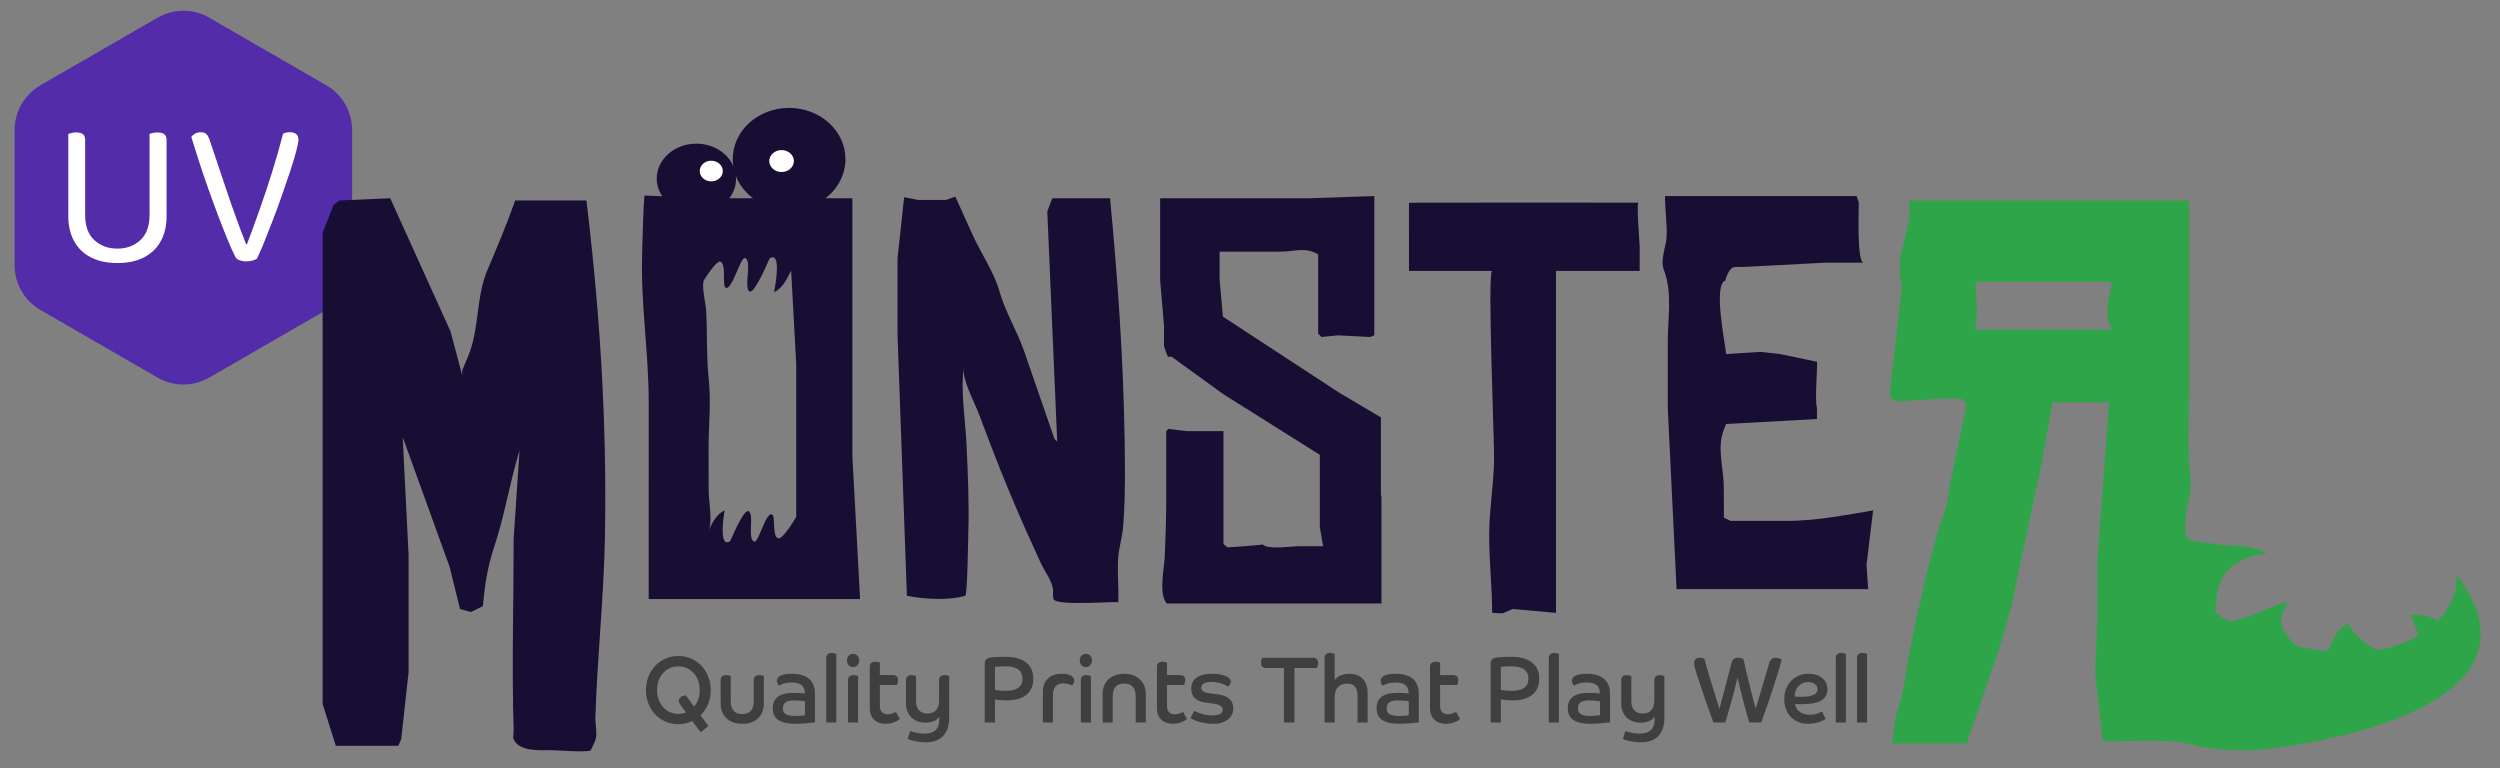 <?xml version="1.0" encoding="utf-8"?>
<!-- Generator: Adobe Illustrator 27.8.1, SVG Export Plug-In . SVG Version: 6.00 Build 0)  -->
<svg version="1.1" id="Layer_1" xmlns="http://www.w3.org/2000/svg" xmlns:xlink="http://www.w3.org/1999/xlink" x="0px" y="0px"
	 viewBox="0 0 273.412 83.999" style="enable-background:new 0 0 273.412 83.999;" xml:space="preserve">
<rect x="0" y="0" width="273.412" height="83.999" fill="#808080" stroke="none"/>
<style type="text/css">
	.st0{fill:#3F3F3F;}
	.st1{fill:#532CAA;}
	.st2{fill:#FFFFFF;}
	.st3{fill:#180E33;}
	.st4{fill:#2FA54A;}
</style>
<g>
	<path class="st0" d="M77.431,77.017c-0.2,0.472-0.471,0.876-0.813,1.214l0.861,1.166l-0.852,0.692l-0.91-1.23
		c-0.471,0.228-0.981,0.341-1.529,0.341c-0.503,0-0.97-0.093-1.399-0.278c-0.429-0.185-0.803-0.447-1.123-0.785
		c-0.319-0.337-0.569-0.732-0.75-1.187c-0.181-0.455-0.271-0.946-0.271-1.477s0.09-1.022,0.271-1.477
		s0.431-0.85,0.75-1.188c0.319-0.337,0.694-0.599,1.123-0.784c0.429-0.186,0.895-0.279,1.399-0.279
		c0.503,0,0.969,0.093,1.398,0.279c0.429,0.185,0.803,0.447,1.123,0.784c0.319,0.338,0.569,0.733,0.75,1.188
		s0.271,0.946,0.271,1.477C77.731,76.031,77.631,76.546,77.431,77.017z M72.994,73.207
		c-0.352,0.224-0.629,0.53-0.833,0.919s-0.305,0.838-0.305,1.348c0,0.502,0.102,0.949,0.305,1.342
		s0.48,0.7,0.833,0.924c0.352,0.224,0.75,0.336,1.195,0.336c0.296,0,0.577-0.052,0.842-0.155l-0.532-0.723
		c-0.174-0.233-0.261-0.42-0.261-0.558c0-0.158,0.071-0.292,0.213-0.402c0.142-0.11,0.329-0.172,0.561-0.185
		l0.9,1.228c0.193-0.234,0.343-0.504,0.45-0.81s0.16-0.639,0.16-0.996c0-0.51-0.102-0.959-0.305-1.348
		s-0.48-0.695-0.832-0.919c-0.352-0.224-0.75-0.335-1.195-0.335C73.744,72.872,73.345,72.984,72.994,73.207z"/>
	<path class="st0" d="M83.538,76.919c0,0.689-0.211,1.233-0.634,1.637c-0.423,0.402-0.999,0.604-1.728,0.604
		c-0.723,0-1.297-0.201-1.723-0.604c-0.426-0.403-0.639-0.948-0.639-1.637v-2.54c0-0.179,0.055-0.315,0.165-0.408
		c0.109-0.093,0.252-0.139,0.426-0.139c0.09,0,0.184,0.01,0.281,0.03c0.097,0.021,0.174,0.049,0.232,0.083
		v2.716c0,0.956,0.419,1.435,1.258,1.435s1.258-0.478,1.258-1.435V74.379c0-0.179,0.055-0.315,0.165-0.408
		c0.109-0.093,0.252-0.139,0.426-0.139c0.09,0,0.184,0.01,0.281,0.03c0.097,0.021,0.174,0.049,0.232,0.083
		V76.919z"/>
	<path class="st0" d="M89.132,78.994c-0.336,0.048-0.699,0.088-1.089,0.118c-0.391,0.031-0.744,0.047-1.06,0.047
		c-0.8,0-1.411-0.134-1.834-0.402c-0.422-0.269-0.634-0.706-0.634-1.312c0-0.537,0.182-0.95,0.547-1.239
		c0.364-0.289,0.957-0.434,1.776-0.434c0.187,0,0.397,0.007,0.629,0.021c0.232,0.015,0.419,0.031,0.561,0.052
		c0-0.42-0.121-0.726-0.363-0.919c-0.242-0.192-0.602-0.289-1.079-0.289c-0.303,0-0.579,0.035-0.828,0.103
		c-0.248,0.069-0.427,0.155-0.537,0.258c-0.071-0.055-0.132-0.132-0.184-0.231
		c-0.051-0.101-0.077-0.205-0.077-0.315c0-0.233,0.135-0.42,0.406-0.558s0.671-0.206,1.2-0.206
		c0.845,0,1.484,0.184,1.917,0.552c0.432,0.368,0.648,0.918,0.648,1.647V78.994z M85.948,78.112
		c0.219,0.127,0.565,0.191,1.035,0.191c0.194,0,0.391-0.009,0.591-0.026c0.2-0.017,0.354-0.039,0.464-0.067
		v-1.507c-0.142-0.034-0.328-0.06-0.557-0.077c-0.229-0.018-0.431-0.026-0.605-0.026
		c-0.471,0-0.798,0.074-0.982,0.222c-0.184,0.148-0.276,0.367-0.276,0.656
		C85.619,77.773,85.728,77.984,85.948,78.112z"/>
	<path class="st0" d="M91.464,79.015h-1.103v-7.061c0-0.18,0.055-0.315,0.165-0.408
		c0.109-0.093,0.252-0.14,0.426-0.14c0.09,0,0.184,0.011,0.281,0.031c0.097,0.021,0.174,0.048,0.232,0.083
		V79.015z"/>
	<path class="st0" d="M92.814,72.748c-0.126-0.138-0.189-0.31-0.189-0.517s0.063-0.378,0.189-0.517
		c0.126-0.137,0.286-0.206,0.479-0.206c0.194,0,0.353,0.069,0.479,0.206c0.126,0.139,0.189,0.31,0.189,0.517
		s-0.063,0.379-0.189,0.517c-0.126,0.138-0.285,0.206-0.479,0.206C93.1,72.954,92.94,72.886,92.814,72.748z
		 M93.845,79.015h-1.103V74.379c0-0.179,0.055-0.315,0.165-0.408c0.109-0.093,0.252-0.139,0.426-0.139
		c0.09,0,0.184,0.01,0.28,0.03c0.097,0.021,0.174,0.049,0.232,0.083V79.015z"/>
	<path class="st0" d="M95.123,72.913c0-0.179,0.055-0.315,0.165-0.408c0.109-0.093,0.252-0.14,0.426-0.14
		c0.09,0,0.184,0.011,0.281,0.031c0.097,0.021,0.174,0.049,0.232,0.083v1.353h1.403
		c0.387,0,0.581,0.183,0.581,0.547c0,0.2-0.043,0.379-0.126,0.537h-1.858v2.292c0,0.289,0.071,0.513,0.213,0.671
		s0.352,0.237,0.629,0.237c0.155,0,0.315-0.023,0.479-0.072c0.165-0.048,0.305-0.113,0.421-0.196l0.445,0.785
		c-0.168,0.151-0.396,0.277-0.683,0.377s-0.582,0.149-0.885,0.149c-0.523,0-0.94-0.153-1.253-0.459
		c-0.313-0.307-0.469-0.722-0.469-1.244V72.913z"/>
	<path class="st0" d="M103.803,78.468c0,0.894-0.223,1.57-0.667,2.028c-0.445,0.458-1.081,0.686-1.907,0.686
		c-0.335,0-0.684-0.034-1.045-0.103c-0.361-0.068-0.667-0.154-0.919-0.258l0.281-0.877
		c0.116,0.055,0.265,0.104,0.445,0.149s0.369,0.079,0.566,0.103c0.197,0.023,0.382,0.036,0.557,0.036
		c0.522,0,0.923-0.126,1.2-0.377c0.277-0.252,0.416-0.649,0.416-1.192v-0.289c-0.123,0.199-0.315,0.359-0.576,0.479
		c-0.261,0.121-0.573,0.181-0.934,0.181c-0.419,0-0.79-0.084-1.113-0.253c-0.323-0.168-0.575-0.411-0.755-0.728
		c-0.181-0.316-0.271-0.689-0.271-1.115V74.379c0-0.179,0.053-0.315,0.16-0.408
		c0.106-0.093,0.247-0.139,0.421-0.139c0.09,0,0.184,0.01,0.281,0.03c0.097,0.021,0.177,0.049,0.242,0.083
		v2.757c0,0.427,0.11,0.755,0.329,0.985c0.219,0.231,0.526,0.347,0.919,0.347c0.413,0,0.728-0.126,0.944-0.377
		c0.216-0.251,0.324-0.607,0.324-1.068v-2.21c0-0.179,0.053-0.315,0.16-0.408c0.106-0.093,0.247-0.139,0.421-0.139
		c0.09,0,0.184,0.01,0.281,0.03c0.097,0.021,0.177,0.049,0.242,0.083V78.468z"/>
	<path class="st0" d="M107.694,72.604c0-0.372,0.177-0.596,0.532-0.672c0.155-0.034,0.387-0.06,0.697-0.077
		c0.31-0.017,0.652-0.025,1.026-0.025c0.981,0,1.736,0.206,2.265,0.619c0.529,0.413,0.794,1.002,0.794,1.766
		c0,0.77-0.252,1.361-0.755,1.77c-0.503,0.409-1.232,0.614-2.188,0.614c-0.142,0-0.303-0.007-0.484-0.021
		s-0.435-0.041-0.765-0.083v2.519h-1.123V72.604z M111.827,74.214c0-0.894-0.636-1.342-1.907-1.342
		c-0.22,0-0.439,0.007-0.658,0.021s-0.368,0.027-0.445,0.041v2.519c0.116,0.027,0.29,0.051,0.523,0.072
		c0.232,0.021,0.448,0.03,0.648,0.03C111.213,75.556,111.827,75.109,111.827,74.214z"/>
	<path class="st0" d="M114.053,75.68c0-0.626,0.182-1.115,0.547-1.466c0.364-0.352,0.869-0.526,1.514-0.526
		c0.439,0,0.778,0.068,1.017,0.206c0.238,0.138,0.358,0.314,0.358,0.526c0,0.11-0.027,0.221-0.082,0.331
		c-0.055,0.109-0.108,0.183-0.16,0.217c-0.284-0.151-0.604-0.228-0.959-0.228c-0.755,0-1.132,0.427-1.132,1.28
		v2.994h-1.103V75.68z"/>
	<path class="st0" d="M118.277,72.748c-0.126-0.138-0.189-0.31-0.189-0.517s0.063-0.378,0.189-0.517
		c0.126-0.137,0.286-0.206,0.479-0.206c0.194,0,0.353,0.069,0.479,0.206c0.126,0.139,0.189,0.31,0.189,0.517
		s-0.063,0.379-0.189,0.517c-0.126,0.138-0.285,0.206-0.479,0.206C118.562,72.954,118.403,72.886,118.277,72.748z
		 M119.308,79.015h-1.103V74.379c0-0.179,0.055-0.315,0.165-0.408c0.109-0.093,0.252-0.139,0.426-0.139
		c0.09,0,0.184,0.01,0.28,0.03c0.097,0.021,0.174,0.049,0.232,0.083V79.015z"/>
	<path class="st0" d="M120.585,75.887c0-0.44,0.098-0.826,0.295-1.156c0.197-0.331,0.473-0.587,0.828-0.769
		c0.354-0.183,0.768-0.273,1.239-0.273c0.477,0,0.892,0.091,1.244,0.273s0.626,0.439,0.823,0.769
		c0.197,0.33,0.295,0.716,0.295,1.156v3.128h-1.103v-2.829c0-0.468-0.106-0.824-0.319-1.068
		s-0.526-0.366-0.939-0.366c-0.839,0-1.258,0.478-1.258,1.435v2.829h-1.103V75.887z"/>
	<path class="st0" d="M126.528,72.913c0-0.179,0.055-0.315,0.165-0.408c0.109-0.093,0.252-0.14,0.426-0.14
		c0.09,0,0.184,0.011,0.281,0.031c0.097,0.021,0.174,0.049,0.232,0.083v1.353h1.403
		c0.387,0,0.581,0.183,0.581,0.547c0,0.2-0.043,0.379-0.126,0.537h-1.858v2.292c0,0.289,0.071,0.513,0.213,0.671
		s0.352,0.237,0.629,0.237c0.155,0,0.315-0.023,0.479-0.072c0.165-0.048,0.305-0.113,0.421-0.196l0.445,0.785
		c-0.168,0.151-0.396,0.277-0.683,0.377s-0.582,0.149-0.885,0.149c-0.523,0-0.94-0.153-1.253-0.459
		c-0.313-0.307-0.469-0.722-0.469-1.244V72.913z"/>
	<path class="st0" d="M134.879,77.456c0,0.536-0.205,0.955-0.614,1.254c-0.41,0.3-0.95,0.449-1.621,0.449
		c-0.304,0-0.618-0.029-0.944-0.088s-0.623-0.138-0.89-0.237c-0.268-0.1-0.473-0.205-0.615-0.315l0.416-0.796
		c0.206,0.139,0.49,0.259,0.852,0.361c0.361,0.103,0.735,0.155,1.123,0.155c0.761,0,1.142-0.206,1.142-0.619
		c0-0.352-0.31-0.568-0.929-0.65l-0.987-0.135c-0.49-0.068-0.868-0.227-1.132-0.475s-0.397-0.592-0.397-1.032
		c0-0.537,0.197-0.945,0.59-1.224c0.394-0.279,0.965-0.418,1.713-0.418c0.394,0,0.742,0.038,1.045,0.113
		c0.303,0.076,0.542,0.178,0.716,0.305s0.261,0.273,0.261,0.439c0,0.103-0.034,0.21-0.102,0.32
		c-0.067,0.11-0.146,0.19-0.237,0.237c-0.084-0.089-0.223-0.174-0.416-0.253
		c-0.193-0.079-0.413-0.144-0.658-0.196c-0.246-0.052-0.491-0.077-0.736-0.077c-0.342,0-0.608,0.054-0.798,0.16
		c-0.19,0.106-0.286,0.263-0.286,0.47c0,0.158,0.066,0.287,0.198,0.387c0.132,0.101,0.34,0.171,0.625,0.212
		l0.987,0.134C134.315,76.09,134.879,76.596,134.879,77.456z"/>
	<path class="st0" d="M140.416,73.058H138.48c-0.381,0-0.571-0.185-0.571-0.558c0-0.103,0.015-0.21,0.043-0.32
		c0.029-0.109,0.063-0.192,0.102-0.248h5.526c0.381,0,0.571,0.186,0.571,0.558c0,0.103-0.015,0.21-0.044,0.32
		c-0.029,0.11-0.062,0.192-0.102,0.248h-2.439v5.957h-1.151V73.058z"/>
	<path class="st0" d="M144.858,71.953c0-0.18,0.055-0.315,0.165-0.408c0.109-0.093,0.252-0.14,0.426-0.14
		c0.09,0,0.184,0.011,0.281,0.031c0.097,0.021,0.174,0.048,0.232,0.083v2.849
		c0.174-0.22,0.4-0.389,0.678-0.506c0.277-0.116,0.587-0.175,0.929-0.175c0.632,0,1.124,0.188,1.476,0.562
		s0.527,0.89,0.527,1.543v3.222h-1.103v-2.87c0-0.468-0.09-0.815-0.271-1.043
		c-0.181-0.227-0.471-0.341-0.871-0.341c-0.426,0-0.76,0.128-1.002,0.382c-0.242,0.255-0.363,0.623-0.363,1.105
		v2.767h-1.103V71.953z"/>
	<path class="st0" d="M155.165,78.994c-0.336,0.048-0.699,0.088-1.089,0.118c-0.391,0.031-0.744,0.047-1.06,0.047
		c-0.8,0-1.411-0.134-1.834-0.402c-0.422-0.269-0.634-0.706-0.634-1.312c0-0.537,0.182-0.95,0.547-1.239
		c0.364-0.289,0.957-0.434,1.776-0.434c0.187,0,0.397,0.007,0.629,0.021c0.232,0.015,0.419,0.031,0.561,0.052
		c0-0.42-0.121-0.726-0.363-0.919c-0.242-0.192-0.602-0.289-1.079-0.289c-0.303,0-0.579,0.035-0.828,0.103
		c-0.248,0.069-0.427,0.155-0.537,0.258c-0.071-0.055-0.132-0.132-0.184-0.231
		c-0.051-0.101-0.077-0.205-0.077-0.315c0-0.233,0.135-0.42,0.406-0.558s0.671-0.206,1.2-0.206
		c0.845,0,1.484,0.184,1.917,0.552c0.432,0.368,0.648,0.918,0.648,1.647V78.994z M151.981,78.112
		c0.219,0.127,0.565,0.191,1.035,0.191c0.194,0,0.391-0.009,0.591-0.026c0.2-0.017,0.354-0.039,0.464-0.067
		v-1.507c-0.142-0.034-0.328-0.06-0.557-0.077c-0.229-0.018-0.431-0.026-0.605-0.026
		c-0.471,0-0.798,0.074-0.982,0.222c-0.184,0.148-0.276,0.367-0.276,0.656
		C151.652,77.773,151.761,77.984,151.981,78.112z"/>
	<path class="st0" d="M156.394,72.913c0-0.179,0.055-0.315,0.165-0.408c0.109-0.093,0.252-0.14,0.426-0.14
		c0.09,0,0.184,0.011,0.281,0.031c0.097,0.021,0.174,0.049,0.232,0.083v1.353h1.403
		c0.387,0,0.581,0.183,0.581,0.547c0,0.2-0.043,0.379-0.126,0.537h-1.858v2.292c0,0.289,0.071,0.513,0.213,0.671
		s0.352,0.237,0.629,0.237c0.155,0,0.315-0.023,0.479-0.072c0.165-0.048,0.305-0.113,0.421-0.196l0.445,0.785
		c-0.168,0.151-0.396,0.277-0.683,0.377s-0.582,0.149-0.885,0.149c-0.523,0-0.94-0.153-1.253-0.459
		c-0.313-0.307-0.469-0.722-0.469-1.244V72.913z"/>
	<path class="st0" d="M163.023,72.604c0-0.372,0.177-0.596,0.532-0.672c0.155-0.034,0.387-0.06,0.697-0.077
		c0.31-0.017,0.652-0.025,1.026-0.025c0.981,0,1.736,0.206,2.265,0.619c0.529,0.413,0.794,1.002,0.794,1.766
		c0,0.77-0.252,1.361-0.755,1.77c-0.503,0.409-1.232,0.614-2.188,0.614c-0.142,0-0.303-0.007-0.484-0.021
		s-0.435-0.041-0.765-0.083v2.519h-1.123V72.604z M167.156,74.214c0-0.894-0.636-1.342-1.907-1.342
		c-0.22,0-0.439,0.007-0.658,0.021s-0.368,0.027-0.445,0.041v2.519c0.116,0.027,0.29,0.051,0.523,0.072
		c0.232,0.021,0.448,0.03,0.648,0.03C166.543,75.556,167.156,75.109,167.156,74.214z"/>
	<path class="st0" d="M170.485,79.015h-1.103v-7.061c0-0.18,0.055-0.315,0.165-0.408
		c0.109-0.093,0.252-0.14,0.426-0.14c0.09,0,0.184,0.011,0.281,0.031c0.097,0.021,0.174,0.048,0.232,0.083
		V79.015z"/>
	<path class="st0" d="M176.08,78.994c-0.336,0.048-0.699,0.088-1.089,0.118c-0.391,0.031-0.744,0.047-1.06,0.047
		c-0.8,0-1.411-0.134-1.834-0.402c-0.422-0.269-0.634-0.706-0.634-1.312c0-0.537,0.182-0.95,0.547-1.239
		c0.364-0.289,0.957-0.434,1.776-0.434c0.187,0,0.397,0.007,0.629,0.021c0.232,0.015,0.419,0.031,0.561,0.052
		c0-0.42-0.121-0.726-0.363-0.919c-0.242-0.192-0.602-0.289-1.079-0.289c-0.303,0-0.579,0.035-0.828,0.103
		c-0.248,0.069-0.427,0.155-0.537,0.258c-0.071-0.055-0.132-0.132-0.184-0.231
		c-0.051-0.101-0.077-0.205-0.077-0.315c0-0.233,0.135-0.42,0.406-0.558s0.671-0.206,1.2-0.206
		c0.845,0,1.484,0.184,1.917,0.552c0.432,0.368,0.648,0.918,0.648,1.647V78.994z M172.895,78.112
		c0.219,0.127,0.565,0.191,1.035,0.191c0.194,0,0.391-0.009,0.591-0.026c0.2-0.017,0.354-0.039,0.464-0.067
		v-1.507c-0.142-0.034-0.328-0.06-0.557-0.077c-0.229-0.018-0.431-0.026-0.605-0.026
		c-0.471,0-0.798,0.074-0.982,0.222c-0.184,0.148-0.276,0.367-0.276,0.656
		C172.566,77.773,172.675,77.984,172.895,78.112z"/>
	<path class="st0" d="M182.031,78.468c0,0.894-0.223,1.57-0.668,2.028s-1.08,0.686-1.906,0.686
		c-0.336,0-0.684-0.034-1.045-0.103c-0.361-0.068-0.668-0.154-0.92-0.258l0.281-0.877
		c0.115,0.055,0.264,0.104,0.444,0.149s0.37,0.079,0.566,0.103c0.197,0.023,0.383,0.036,0.557,0.036
		c0.522,0,0.923-0.126,1.2-0.377c0.277-0.252,0.416-0.649,0.416-1.192v-0.289c-0.123,0.199-0.315,0.359-0.576,0.479
		c-0.261,0.121-0.572,0.181-0.934,0.181c-0.42,0-0.79-0.084-1.113-0.253c-0.322-0.168-0.574-0.411-0.755-0.728
		s-0.271-0.689-0.271-1.115V74.379c0-0.179,0.053-0.315,0.159-0.408c0.106-0.093,0.247-0.139,0.421-0.139
		c0.091,0,0.185,0.01,0.281,0.03c0.097,0.021,0.177,0.049,0.242,0.083v2.757c0,0.427,0.109,0.755,0.329,0.985
		c0.219,0.231,0.525,0.347,0.919,0.347c0.413,0,0.728-0.126,0.943-0.377c0.217-0.251,0.324-0.607,0.324-1.068v-2.21
		c0-0.179,0.054-0.315,0.16-0.408c0.106-0.093,0.247-0.139,0.421-0.139c0.09,0,0.184,0.01,0.28,0.03
		c0.097,0.021,0.178,0.049,0.242,0.083V78.468z"/>
	<path class="st0" d="M193.287,77.131c-0.219,0.637-0.445,1.265-0.677,1.884h-1.297
		c-0.059-0.172-0.13-0.408-0.213-0.707c-0.084-0.3-0.177-0.635-0.276-1.007s-0.2-0.754-0.3-1.147
		c-0.101-0.392-0.193-0.767-0.28-1.125c-0.088-0.357-0.16-0.667-0.218-0.929
		c-0.065,0.268-0.141,0.579-0.228,0.934c-0.088,0.354-0.183,0.725-0.286,1.11
		c-0.102,0.386-0.208,0.763-0.315,1.131s-0.203,0.703-0.29,1.006c-0.087,0.304-0.163,0.548-0.228,0.733h-1.287
		c-0.071-0.192-0.166-0.452-0.285-0.779c-0.12-0.327-0.249-0.69-0.388-1.09
		c-0.139-0.398-0.28-0.809-0.426-1.228c-0.145-0.419-0.282-0.822-0.411-1.208
		c-0.129-0.385-0.239-0.723-0.329-1.012c-0.103-0.323-0.175-0.572-0.213-0.748
		c-0.039-0.176-0.059-0.318-0.059-0.429c0-0.185,0.054-0.33,0.16-0.434s0.25-0.155,0.431-0.155
		c0.097,0,0.195,0.015,0.295,0.042c0.101,0.027,0.183,0.061,0.247,0.102c0.065,0.255,0.158,0.598,0.28,1.027
		c0.123,0.431,0.262,0.903,0.416,1.42c0.155,0.517,0.315,1.034,0.479,1.554c0.165,0.519,0.317,1.004,0.46,1.451
		c0.084-0.317,0.182-0.69,0.295-1.12c0.113-0.431,0.231-0.878,0.353-1.343c0.122-0.465,0.24-0.914,0.353-1.348
		c0.112-0.434,0.211-0.815,0.295-1.145c0.109-0.427,0.345-0.641,0.706-0.641c0.11,0,0.225,0.016,0.344,0.047
		s0.211,0.067,0.276,0.108c0.09,0.406,0.19,0.843,0.3,1.312c0.109,0.468,0.224,0.942,0.344,1.425
		c0.119,0.481,0.238,0.953,0.357,1.414s0.231,0.888,0.334,1.28c0.155-0.495,0.318-1.036,0.489-1.621
		s0.342-1.165,0.513-1.739c0.171-0.575,0.321-1.093,0.45-1.554c0.07-0.241,0.166-0.413,0.285-0.517
		s0.27-0.155,0.45-0.155c0.129,0,0.255,0.021,0.377,0.062c0.123,0.041,0.217,0.09,0.281,0.144
		c-0.103,0.413-0.235,0.885-0.397,1.414c-0.162,0.53-0.343,1.1-0.542,1.709
		C193.716,75.871,193.506,76.494,193.287,77.131z"/>
	<path class="st0" d="M197.729,79.159c-0.51,0-0.96-0.113-1.351-0.341c-0.391-0.227-0.695-0.542-0.914-0.944
		c-0.22-0.403-0.329-0.873-0.329-1.409c0-0.544,0.112-1.024,0.339-1.44c0.226-0.417,0.537-0.743,0.934-0.981
		c0.397-0.237,0.85-0.355,1.359-0.355c0.62,0,1.121,0.153,1.505,0.459c0.384,0.307,0.576,0.725,0.576,1.255
		c0,0.536-0.225,0.94-0.673,1.208s-1.159,0.402-2.134,0.402c-0.091,0-0.202-0.002-0.334-0.005
		c-0.132-0.004-0.263-0.009-0.392-0.016c0.052,0.357,0.224,0.644,0.518,0.856
		c0.294,0.214,0.663,0.32,1.108,0.32c0.483,0,0.922-0.12,1.316-0.361l0.406,0.826
		c-0.143,0.097-0.319,0.185-0.532,0.269c-0.213,0.082-0.442,0.145-0.688,0.19S197.961,79.159,197.729,79.159z
		 M197.749,74.596c-0.427,0-0.776,0.146-1.051,0.439c-0.274,0.293-0.418,0.677-0.431,1.151
		c0.109,0.007,0.226,0.011,0.349,0.011c0.122,0,0.284,0,0.484,0c1.115,0,1.674-0.273,1.674-0.815
		c0-0.241-0.096-0.433-0.285-0.573C198.298,74.666,198.051,74.596,197.749,74.596z"/>
	<path class="st0" d="M201.872,79.015h-1.103v-7.061c0-0.18,0.055-0.315,0.164-0.408
		c0.11-0.093,0.252-0.14,0.426-0.14c0.091,0,0.185,0.011,0.281,0.031s0.174,0.048,0.232,0.083V79.015z"/>
	<path class="st0" d="M204.194,79.015h-1.103v-7.061c0-0.18,0.055-0.315,0.164-0.408
		c0.11-0.093,0.252-0.14,0.426-0.14c0.091,0,0.185,0.011,0.281,0.031s0.174,0.048,0.232,0.083V79.015z"/>
</g>
<g>
	<g>
		<g>
			<path class="st1" d="M20.055,42.053c-0.974,0-1.947-0.251-2.815-0.752L4.414,33.896
				c-1.736-1.002-2.815-2.871-2.815-4.876V14.209c0-2.005,1.079-3.873,2.815-4.876L17.24,1.928
				c1.736-1.003,3.894-1.003,5.63,0l12.826,7.405c1.736,1.002,2.815,2.871,2.815,4.876v14.81
				c0,2.005-1.079,3.874-2.815,4.876l-12.826,7.405C22.002,41.802,21.029,42.053,20.055,42.053z"/>
		</g>
	</g>
	<g>
		<path class="st2" d="M9.312,22.744H7.473v-8.099c0.076-0.03,0.193-0.064,0.352-0.103
			c0.159-0.037,0.329-0.057,0.511-0.057c0.333,0,0.579,0.064,0.738,0.193c0.159,0.13,0.238,0.346,0.238,0.651
			V22.744z M12.833,28.766c-1.135,0-2.105-0.21-2.907-0.627c-0.803-0.418-1.412-1.011-1.829-1.779
			c-0.417-0.768-0.625-1.662-0.625-2.681v-1.871h1.84v1.711c0,1.217,0.337,2.134,1.011,2.749
			s1.51,0.924,2.51,0.924s1.836-0.308,2.51-0.924c0.673-0.616,1.011-1.532,1.011-2.749v-1.711h1.862v1.871
			c0,1.019-0.208,1.913-0.624,2.681c-0.417,0.768-1.026,1.361-1.829,1.779
			C14.96,28.557,13.983,28.766,12.833,28.766z M18.216,22.744h-1.862v-8.099c0.076-0.03,0.193-0.064,0.352-0.103
			c0.159-0.037,0.329-0.057,0.511-0.057c0.333,0,0.583,0.064,0.75,0.193c0.167,0.13,0.25,0.346,0.25,0.651
			V22.744z"/>
		<path class="st2" d="M28.096,28.287c-0.076,0.061-0.22,0.125-0.432,0.194c-0.212,0.069-0.447,0.103-0.704,0.103
			c-0.288,0-0.545-0.042-0.773-0.125c-0.227-0.084-0.379-0.209-0.454-0.377c-0.242-0.471-0.526-1.102-0.851-1.893
			c-0.326-0.791-0.674-1.677-1.045-2.657c-0.371-0.982-0.738-1.986-1.101-3.011
			c-0.363-1.027-0.7-2.023-1.011-2.989c-0.311-0.966-0.58-1.821-0.807-2.567
			c0.091-0.122,0.227-0.236,0.409-0.342s0.386-0.16,0.613-0.16c0.287,0,0.499,0.069,0.636,0.205
			c0.136,0.138,0.25,0.343,0.341,0.616c0.666,1.978,1.313,3.901,1.942,5.772c0.628,1.871,1.313,3.756,2.056,5.657
			h0.091c0.439-1.155,0.897-2.407,1.374-3.753c0.477-1.346,0.939-2.734,1.386-4.163
			c0.446-1.43,0.844-2.821,1.192-4.175c0.106-0.061,0.223-0.103,0.352-0.125c0.129-0.024,0.269-0.035,0.42-0.035
			c0.273,0,0.492,0.069,0.659,0.205c0.167,0.138,0.25,0.343,0.25,0.616c0,0.228-0.083,0.654-0.25,1.277
			c-0.167,0.624-0.39,1.362-0.67,2.213c-0.28,0.852-0.587,1.749-0.92,2.692
			c-0.333,0.943-0.674,1.867-1.022,2.771c-0.348,0.905-0.666,1.712-0.954,2.419
			C28.535,27.363,28.292,27.908,28.096,28.287z"/>
	</g>
</g>
<g>
	<g>
		<path class="st3" d="M66.038,45.532c-0.288-7.876-0.949-15.703-1.902-23.608c0,0-7.796,0-7.796,0
			c-0.909,2.592-1.958,5.079-3.032,7.606c-1.264,2.973-0.872,6.493-2.112,9.435c0,0-0.643,1.526-0.643,1.526v0.563
			l-1.286-4.823L42.675,21.682l-5.545,0.241l-0.643,0.482l-1.205,3.054v51.521l1.446,4.581h6.832l0.321-0.723
			l0.804-7.313v-12.86l-0.643-12.86l5.144,14.226l1.125,4.581l1.206,0.322c0,0,1.286-0.643,1.286-0.643
			c0.223-2.279,0.497-4.245,1.227-6.425c1.153-3.443,1.724-7.121,2.791-10.615c0,0-0.643,9.644-0.643,9.644
			c0,6.985-0.219,14.005,0,20.986c0.008,0.244-0.106,0.757-0,0.981c0.646,1.358,2.824,1.189,4.043,1.177
			c0.423-0.004,4.262,0.296,4.397,0.003c0-0,0.482-1.044,0.482-1.044c0.26-0.583-0.007-1.865,0.014-2.519
			c0.203-6.536,0.915-13.062,1.043-19.617C66.244,54.389,66.2,49.953,66.038,45.532z"/>
		<path class="st3" d="M70.943,65.438c0,0.026,0,0.052,0,0.078h23.121l-0.843-15.595V21.682h-2.945
			c1.336-1.028,2.186-2.562,2.186-4.278c0-3.095-2.759-5.604-6.163-5.604s-6.163,2.509-6.163,5.604
			c0,0.261,0.026,0.517,0.065,0.768c-0.625-1.437-2.192-2.461-4.04-2.461c-2.396,0-4.338,1.715-4.338,3.83
			c0,0.706,0.231,1.358,0.609,1.926c0,0-1.909-0.087-1.909-0.087c-0.161,0.044-0.279,5.919-0.294,6.361
			c-0.179,5.425,0.716,10.787,0.716,16.206c0,2.946,0,5.892,0,8.838C70.943,57.003,70.943,61.221,70.943,65.438z
			 M80.499,19.542c0-0.123-0.028-0.24-0.041-0.36c0.364,0.989,1.034,1.843,1.891,2.501h-2.59
			C80.226,21.071,80.499,20.334,80.499,19.542z M78.764,28.612c0.749,0.204,0.127,2.884,0.667,2.885
			c0.561,0.001,1.215-2.108,1.689-2.945c0.128-0.225,0.243-0.363,0.339-0.337c0.144,0.039,0.231,0.16,0.286,0.329
			c0.27,0.827-0.319,2.908,0.208,3.32c0.442,0.345,1.661-2.332,2.135-3.424c0.024-0.056,0.048-0.111,0.068-0.157
			c0.037-0.086,0.36-0.159,0.437-0.138c0.105,0.029,0.182,0.116,0.24,0.243c0.381,0.853-0.18,3.567-0.18,3.567
			c0.828-0.356,1.37-1.315,1.869-2.373l0.556,10.286v16.685c-0.581,0.944-1.558,2.424-1.957,2.324
			c-0.739-0.186-0.228-2.633-0.755-2.634c-0.548-0.001-1.11,1.926-1.543,2.69
			c-0.116,0.205-0.224,0.332-0.319,0.308c-0.142-0.036-0.232-0.146-0.292-0.3c-0.294-0.755,0.206-2.656-0.323-3.031
			c-0.444-0.315-1.538,2.13-1.962,3.127c-0.021,0.051-0.043,0.101-0.06,0.144
			c-0.033,0.079-0.346,0.145-0.422,0.126c-0.103-0.026-0.182-0.105-0.243-0.222
			c-0.403-0.778,0.047-3.257,0.047-3.257c-0.799,0.327-1.294,1.207-1.744,2.178
			c0.45-0.971-0.003-3.258-0.004-4.348c-0.002-1.54-0.005-3.079-0.006-4.619
			c-0.001-2.561,0.284-5.053,0.01-7.622c-0.265-2.487-0.135-5.018-0.28-7.526
			c-0.036-0.618-0.555-2.754-0.214-3.287C77.634,29.631,78.427,28.52,78.764,28.612z"/>
		<path class="st3" d="M122.994,48.056c-0.138-8.809-0.751-17.606-1.593-26.374h-6.322l-0.542,1.445l1.084,25.168
			l-0.301-0.301c0,0-3.245-9.382-3.311-9.57c-0.788-2.278-2.077-4.31-2.737-6.668
			c-0.543-1.942-2.034-4.152-2.884-6.033c-0.636-1.407-1.272-2.814-1.907-4.221l-1.023,0.361h-3.071l-1.505-0.301
			l-0.723,6.684v8.43c0,0,1.024,28.48,1.024,28.48c1.889,0.378,4.546,0.541,6.382,0
			c0.239-0.07,0.318-6.354,0.334-6.842c0.105-3.226-0.045-6.454-0.194-9.677c-0.126-2.724-0.649-5.753-0.32-8.46
			c-0.165,1.353,1.184,3.791,1.678,5.105c0.77,2.049,1.539,4.097,2.355,6.129
			c0.923,2.298,1.891,4.577,2.897,6.84c0.503,1.131,1.016,2.258,1.537,3.381c0.376,0.81,1.318,2.067,1.32,2.978
			c0,0.302-0.055,0.615,0.045,0.901c0.293,0.83,7.094,0.194,7.088,0.368c0.053-1.528-0.098-3.057-0.034-4.585
			c0.055-1.317,0.475-2.487,0.569-3.803c0.011-0.154,0.022-0.308,0.033-0.462
			C123.084,54.03,123.041,51.066,122.994,48.056z"/>
		<path class="st3" d="M151.024,45.647l-4.576-2.71l-12.705-8.309l-0.361-4.034v-3.071c0,0,6.498,0,6.68,0
			c1.519,0,2.712-0.551,4.099,0.301v8.671l0.361,0.361l1.806-0.181l3.492,0.181l0.482-0.181V21.442l-7.106,0.24
			H126.879v8.972l0.422,4.998v2.228l0.422,1.144h0.421l5.66,4.095l10.537,6.623v7.888c0,0,0.361,2.107,0.361,2.107
			c-0.901,0-1.802,0-2.702,0c-0.813,0-3.324,0.417-3.918-0.203c0.059,0.062-3.521,0.323-3.857,0.323l-0.421-0.36
			V47.152h-4.034l-1.987-0.241l-0.24,0.241c0,2.573,0,5.146,0,7.718c0,1.99-0.079,3.979-0.156,5.968
			c-0.051,1.324-0.709,4.086,0.215,5.16h23.482V54.317l-0.06-0.241V45.647z"/>
		<path class="st3" d="M179.124,23.552c-0.028-0.781-0.019-1.387,0.079-1.387c-7.997,0-15.995-0.024-23.992,0.002
			c-0.373,0.001-0.746,0.004-1.119,0.006c0,0.529,0.007,7.459,0.002,7.459c0,0,9.091,0,9.092,0
			c-0.544,0.057,0.265,18.911,0.211,20.875c-0.072,2.616-0.507,5.209-0.532,7.831
			c-0.029,2.894,0.322,5.777,0.322,8.686l1.144,0.06l1.084-0.481l4.757,0.422V29.63c0,0,9.151,0,9.151,0
			c0-0.898,0-1.796,0-2.695C179.323,26.712,179.171,24.879,179.124,23.552z"/>
		<path class="st3" d="M200.517,56.539c-1.691,0.249-3.38,0.427-5.162,0.427c-2.032,0-4.065,0-6.097,0l-0.723-0.361
			c0-1.109-0.011-2.218-0.012-3.326c-0.002-2.03-0.79-4.309,0.012-6.308c0,0,0.241-0.603,0.241-0.603l9.935-0.541
			c0,0,0-1.265-0-1.265c-0.269-0.538,0.101-4.977,0-4.998c0,0-4.034-0.843-4.034-0.843l-2.167-0.24
			c0,0-3.733,0.24-3.733,0.24c-0.131-1.397-1.46-7.676-0.034-8.068c-0.107,0.029,0.287-1.211,0.782-1.399
			c0.291-0.111,0.785-0.041,1.094-0.057c1.177-0.062,2.355-0.123,3.532-0.185c1.821-0.095,3.642-0.191,5.463-0.286
			c0,0,4.212,0,4.215,0c-0.773,0-0.542-5.787-0.542-6.562l-0.241-0.723c0,0-20.953,0-20.953,0
			c0,1.438,0.217,2.869,0.184,4.309c-0.028,1.208-0.745,2.605-0.315,3.738c0.97,2.556,0.432,5.253,0.432,7.921
			c0,2.404,0,4.808,0,7.212l0.964,19.81h20.953l-0.181-2.649c0,0,0.723-5.961,0.723-5.961
			C203.368,56.069,201.942,56.33,200.517,56.539z"/>
		<path class="st4" d="M239.602,59.133c-1.289-0.401-0.233-4.166-0.088-5.123c0.224-1.48-0.116-2.932-0.165-4.438
			c-0.068-2.091,0.054-4.182,0.054-6.273c0-4.639,0-9.279,0-13.918c0-2.486,0-4.971,0-7.457h-30.578v1.927l-1.042,4.495
			v2.166l0.241,0.562l-1.364,12.118l0.241,0.401l0.561,0.322l4.976-0.322h2.087l0.561,0.562
			c0,0-1.925,9.229-1.925,9.229c0,1.696-1.01,3.844-1.446,5.49c-0.455,1.721-0.904,3.443-1.317,5.176
			c-0.899,3.778-1.664,7.588-2.292,11.42c-0.185,1.126-0.68,2.177-0.834,3.288
			c-0.118,0.853-0.248,1.704-0.372,2.556h8.185l3.693-10.754l1.123-3.932l3.37-15.891l1.204-6.741h6.18
			L229.372,61.49v6.58l-0.241,5.458c0,0,0.801,7.289,0.803,7.304c0.017,0.145-0.15,0.249,1.404,0.248
			c4.236-0.071,2.139-0.119,3.141-0.095c1.19,0.029,2.38,0.041,3.568,0.124c0.901,0.063,1.846,0.428,2.744,0.581
			c0.963,0.163,1.935,0.278,2.911,0.33c0.814,0.043,1.63,0.055,2.445,0.04
			c2.168-0.039,25.15-2.534,25.15-12.698c0-2.216-1.02-4.488-2.637-6.487c0.012,0.143,0.017,0.286,0.017,0.43
			c0,1.588-0.719,3.219-2.07,4.599c-0.638-0.485-1.672-0.748-2.973-0.625c0,0,0.591,1.141,0.842,2.258
			c-1.233,0.712-2.724,1.258-4.457,1.559c-1.411-0.699-2.721-1.779-3.194-2.921
			c-1.653,0.856-1.615,2.061-2.312,3.052c-1.073-0.116-2.193-0.305-3.323-0.561
			c-0.993-0.892-1.733-1.837-1.733-2.843c0-0.438,0.14-0.888,0.46-1.35c1.277-1.842-3.509,1.276-6.069,1.495
			c-0.523-0.284-1.022-0.585-1.495-0.899c-0.012-0.081-0.022-0.164-0.022-0.257c0-2.567,0.449-5.595,5.612-6.298
			c-1.169-0.652-2.722-0.861-4.398-0.861 M230.977,36.049h-14.928l0.162-2.327l-0.162-2.89h14.928l-0.482,2.408
			v1.684L230.977,36.049z"/>
	</g>
	<g>
		<path class="st2" d="M79.049,18.706c0,0.624-0.565,1.13-1.262,1.13c-0.697,0-1.262-0.506-1.262-1.13
			c0-0.624,0.565-1.13,1.262-1.13C78.484,17.577,79.049,18.082,79.049,18.706z"/>
		<path class="st2" d="M86.822,17.613c0,0.663-0.602,1.2-1.346,1.2c-0.743,0-1.346-0.537-1.346-1.2
			c0-0.663,0.603-1.2,1.346-1.2C86.219,16.413,86.822,16.951,86.822,17.613z"/>
	</g>
</g>
</svg>
